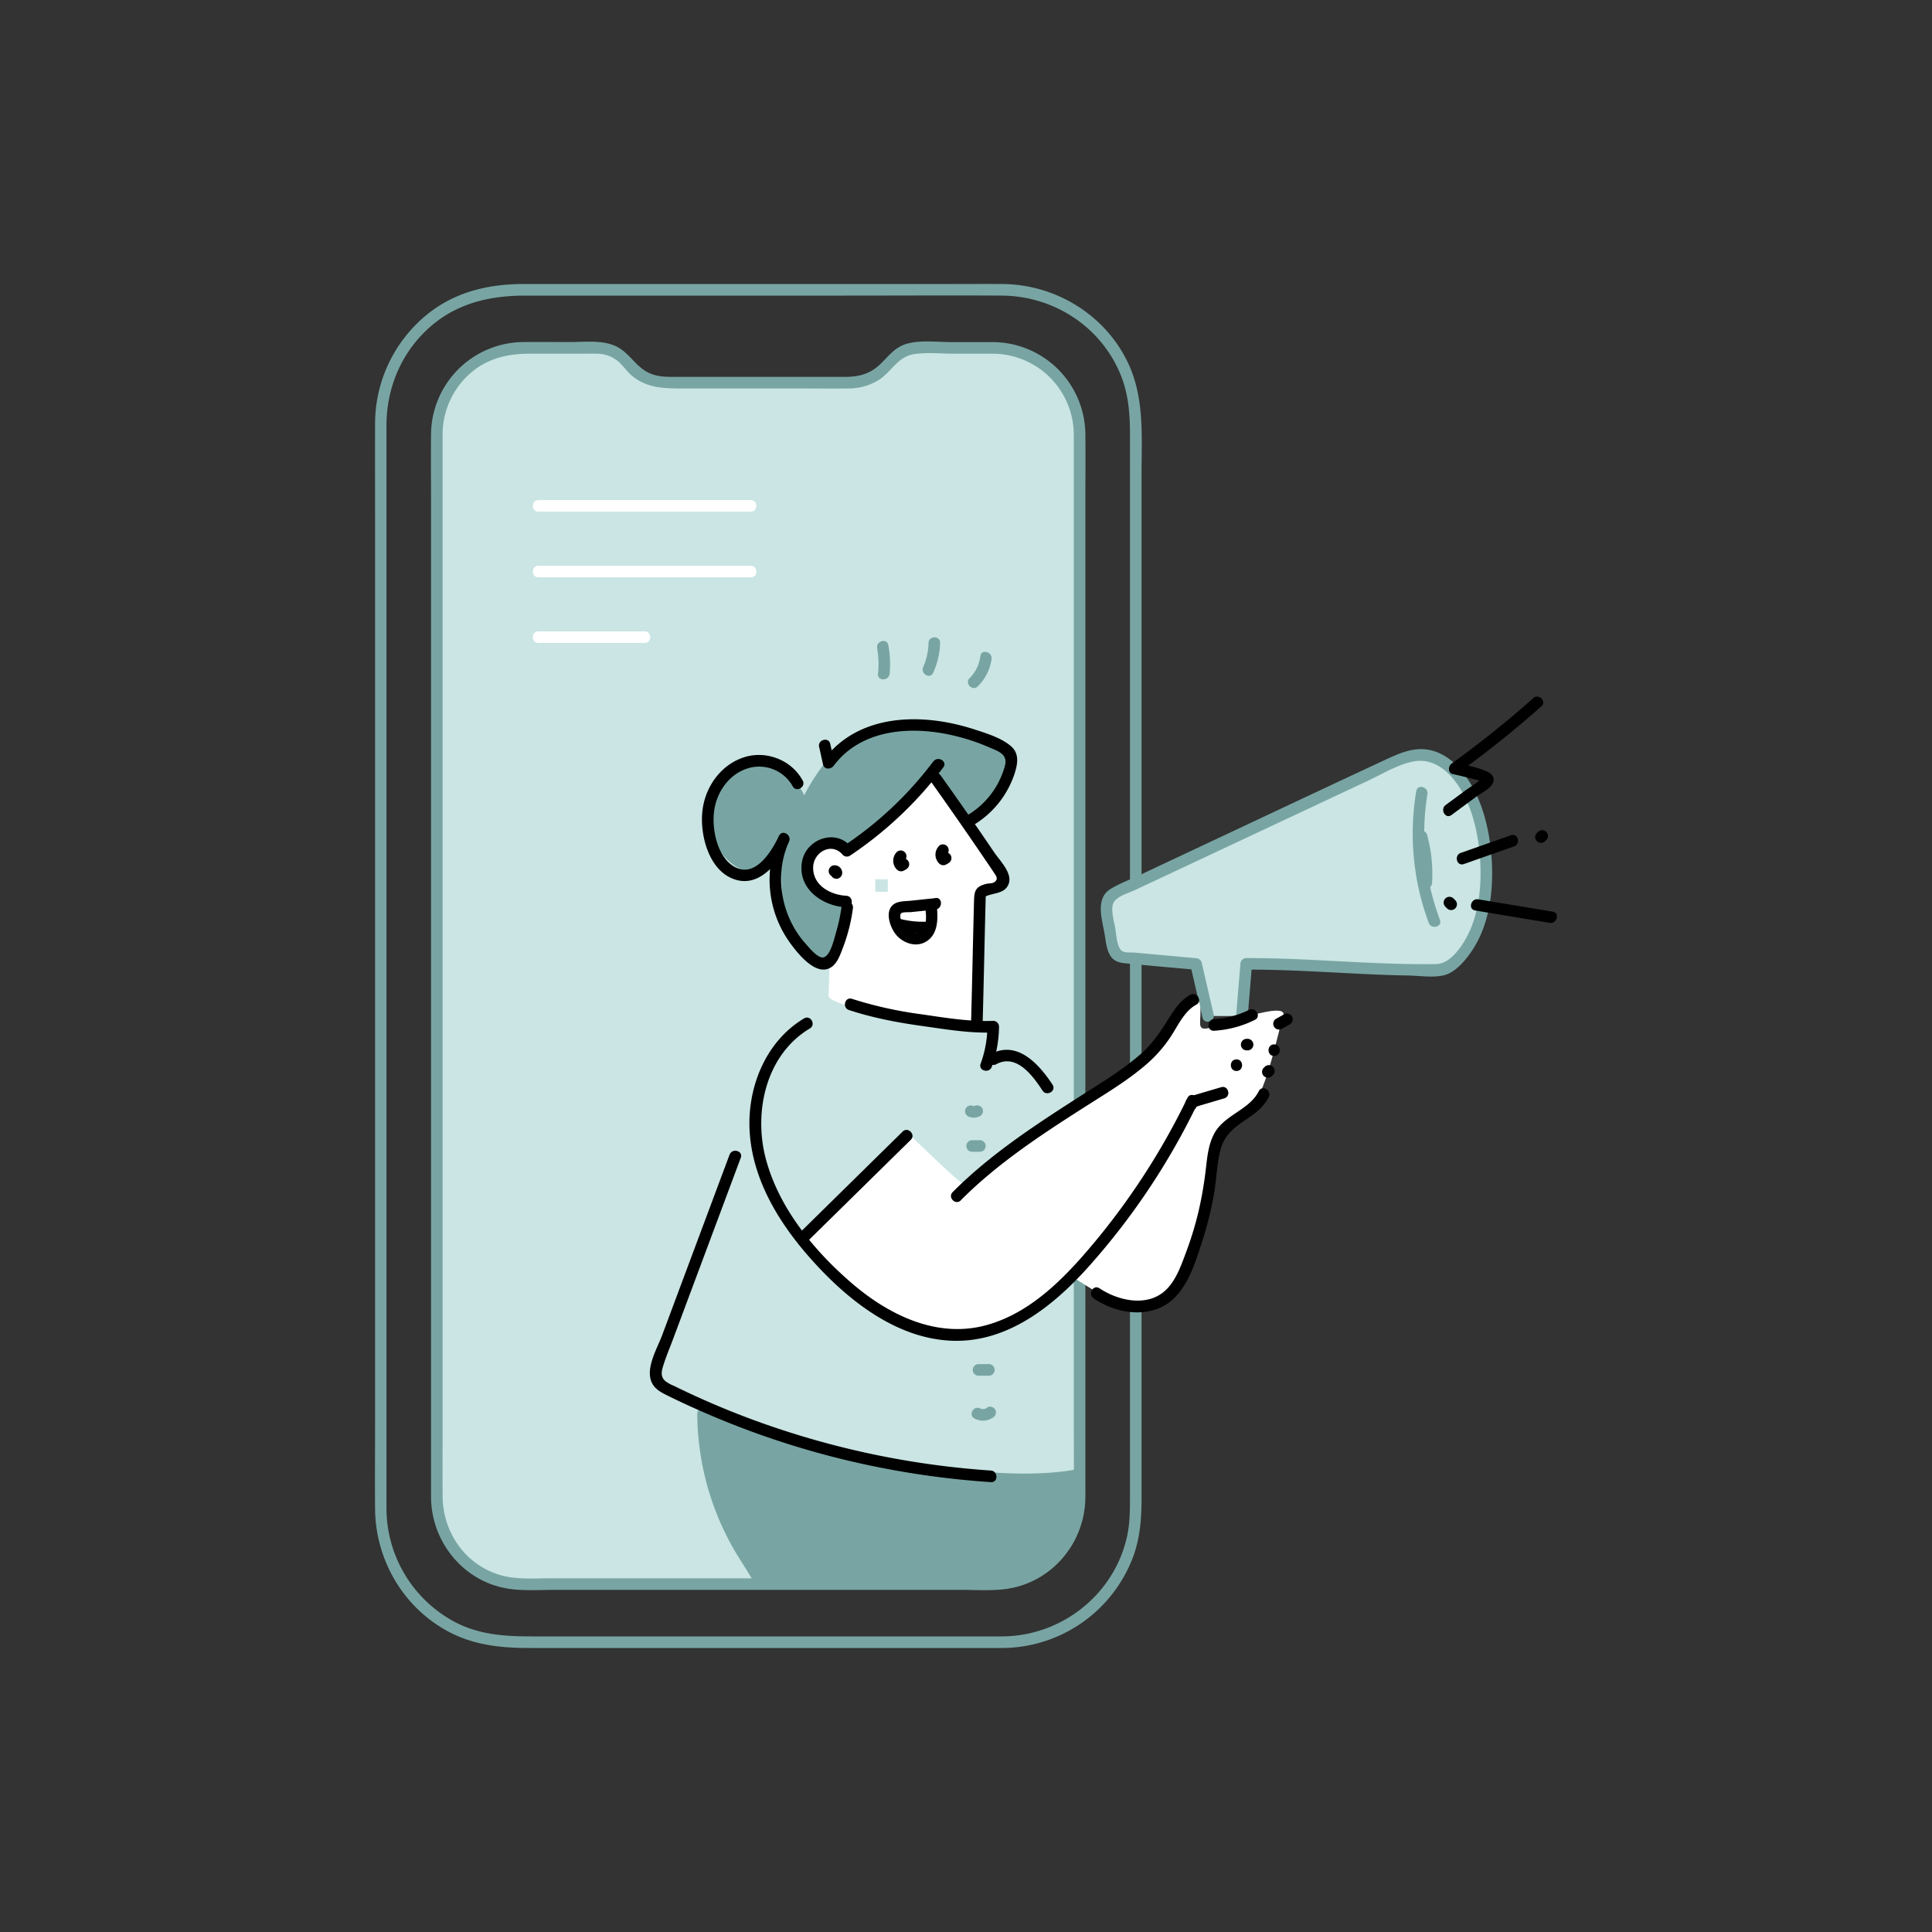 <svg viewBox="0 0 1000 1000" width="1000" height="1000" xmlns="http://www.w3.org/2000/svg"><rect x="0" y="0" width="1000" height="1000" fill="#333333" stroke="none"/><path d="M514.27 180.08h-38.62a19.49 19.49 0 00-15.65 7.81 25.47 25.47 0 01-20.36 10.17h-94.41a25.47 25.47 0 01-20.36-10.17 19.53 19.53 0 00-15.61-7.8h-38.62a44.51 44.51 0 00-44.52 44.51v550.81a44.51 44.51 0 0044.52 44.51h243.63a44.51 44.51 0 0044.52-44.51V224.59a44.51 44.51 0 00-44.52-44.51z" fill="#cae5e3"/><g fill="#78a5a3"><path d="M558.79 775.41v-15.19c-60.66 12.4-177.48-25.37-177.48-25.37l-13.94-5.71s-9.86 8.79 9.23 60c4.28 11.48 11.81 21.76 20.9 30.79h116.77a44.51 44.51 0 0044.52-44.52z"/><path d="M519 847H275.54c-13.89 0-27.23-.74-40-7.4a66.7 66.7 0 01-35.5-59V237.24v-17c0-20.29 8.36-39.33 24.12-52.35C238 156.47 254.58 153 272 153h165.5c27 0 54-.16 81 0s51.66 16.21 61.69 41.38c3.86 9.69 4.68 19.69 4.68 29.94V773.8c0 7.27.06 14.41-1.54 21.59-6.72 30-33.71 51.31-64.32 51.61-3.85 0-3.86 6 0 6a72.72 72.72 0 0067.66-47.66c3.51-9.71 4.19-19.7 4.19-29.88V245.93c0-19.69 1.67-39.76-7-58.11-11.84-24.95-37.56-40.62-65-40.82-8.29-.06-16.58 0-24.87 0H271.34c-17.4 0-33.95 3.52-48.2 14.16a72.82 72.82 0 00-29 58.33c-.06 16 0 32.06 0 48.1v469.47c0 14.64-.12 29.28 0 43.92.2 26.32 14.54 51 37.88 63.49 13.33 7.14 27.45 8.53 42.17 8.53H519c3.82 0 3.83-6 0-6z"/><path d="M514.27 177.08h-21.8c-7.4 0-16.38-1.23-23.57 1s-10.17 8.38-15.9 12.62c-4.73 3.46-10 4.37-15.71 4.37h-87.96c-4.47 0-8.77 0-13-1.86-7.26-3.13-10.44-10.66-17.53-14s-16.23-2.16-23.93-2.16c-8 0-16-.09-23.95 0a48.12 48.12 0 00-47.81 47.51c-.15 11.57 0 23.15 0 34.72v515.91c.25 23 16.84 43.45 39.89 47.1 7.66 1.22 15.78.63 23.5.63h211.36c7.46 0 15.26.55 22.69-.44 23.65-3.15 41-23.64 41.23-47.27.05-3.81 0-7.63 0-11.44V259.83c0-11.74.15-23.49 0-35.23a48.12 48.12 0 00-47.51-47.52c-3.86-.06-3.86 5.94 0 6a42.05 42.05 0 0141.52 42v511.36c0 12.89.14 25.79 0 38.68a42 42 0 01-41.59 41.8c-6.75.09-13.5 0-20.25 0H285c-8.17 0-17 .73-25-1.37-18.84-5-30.84-22.18-30.91-41.29-.05-14.57 0-29.14 0-43.71V234.41v-9.78a42.12 42.12 0 0115.51-32.42c8.65-7 18.82-9.13 29.65-9.13h27.37c2.52 0 5.06-.11 7.57 0a17.13 17.13 0 0110.7 3.92c2.78 2.34 4.66 5.47 7.52 7.76 8.11 6.49 17.32 6.31 27.06 6.31H415c8 0 16.05.09 24.07 0a29.49 29.49 0 0016-4.55c6.5-4.26 9.59-11.86 17.92-13.19 6.74-1.09 14.14-.24 20.93-.24h20.31c3.9-.01 3.91-6.01.04-6.01z"/></g><path d="M419.91 451.91s-1.71-14 7-15.16 10.56 4.25 14.09 1.79 28-23.24 31-26.62 11.21-16.3 17.61-4.35 29.14 45.29 29.14 45.29.06 2.82-4.7 5.44-5.59.63-5.25 5.29-2.33 29-2.33 29 .16 39.09-6.45 38.33-71.49-8.66-71.16-15.66 1-32 0-32.31-13-11.32-13-11.32" fill="#fff"/><g fill="#cae5e3"><path d="M642.84 525.87l2.22-27c21.55-.14 72.65 3.89 101.79 3 12.7-6.38 19.08-21.16 21.3-35.26a99.33 99.33 0 00-5.44-51c-4.75-12.31-14.35-25-27.55-24.91-5.61.05-10.9 2.48-16 4.86l-140.44 65.93c-2 .93-4.1 2-5.16 3.9s-.84 4.13-.59 6.24a174.75 174.75 0 003.29 18.57 7.35 7.35 0 001.85 4c1.2 1.08 2.94 1.28 4.55 1.43l36.46 3.37q3.11 13.45 6.2 26.91M735.94 410.28a127.19 127.19 0 006.48 66.63M735.8 433a70.29 70.29 0 012.44 24"/></g><g fill="#78a5a3"><path d="M645.84 525.87l2.22-27-3 3c28-.11 56 2.58 84 3.06 5.73.1 13.39 1.33 18.92-.31 6-1.76 11.37-8.54 14.55-13.52 8.49-13.27 10.54-30.47 9.59-45.88-1-16-5.17-33.54-15.55-46.17-4.22-5.14-9.89-9.47-16.53-10.84-8-1.65-15.33 1.48-22.4 4.77-37.57 17.49-75 35.2-112.55 52.8L589.81 453c-4.93 2.31-10.35 4.26-15 7.13-7.81 4.85-4.56 15.11-3.2 22.56.72 3.94 1 9.16 3.45 12.48 2.31 3.17 5.87 3.3 9.49 3.64 11.51 1.1 23 2.1 34.54 3.15l-2.89-2.2q3.1 13.47 6.2 26.92c.86 3.76 6.64 2.17 5.78-1.6q-3.11-13.46-6.2-26.91a3.07 3.07 0 00-2.89-2.2l-25.91-2.37-5.75-.52c-1.85-.17-4.83.19-6.43-.7-3-1.67-3.25-9.25-3.78-12.21-.67-3.84-2.84-10.51-.37-13.68 2.27-2.93 7.27-4.24 10.56-5.78l24.31-11.4 96.34-45.2c7.65-3.59 15.73-8.67 24.15-10.07 7.39-1.22 13.84 2.31 18.72 7.66 10.33 11.32 14.29 28.69 15.2 43.56.86 14.23-.77 29.88-8.4 42.25-3.08 5-8.11 11.39-14.41 11.5-5.92.1-11.84 0-17.75-.11-26.84-.59-53.69-3.09-80.54-3a3.07 3.07 0 00-3 3l-2.22 27c-.31 3.85 5.68 3.83 6 0z"/><path d="M733.05 409.48a132.69 132.69 0 006.48 68.23c1.34 3.58 7.14 2 5.78-1.59a126.71 126.71 0 01-6.48-65.05c.62-3.77-5.15-5.39-5.78-1.59z"/><path d="M732.91 433.75a72.13 72.13 0 012.33 23.25c-.22 3.85 5.77 3.84 6 0a77.52 77.52 0 00-2.55-24.82c-1-3.72-6.78-2.14-5.78 1.6z"/></g><path d="M426.15 630.28s44.48-42.43 45.05-42.43 29.37 29.08 30.7 26.75 32.6-30.38 51.94-42.75 33.25-15.86 42-27.25 23.88-33 25.22-24.7-2.6 13.87 4.6 12.24 41.38-14.6 38.55-6.27-9.28 43-18.47 49.5-16.07 10-18 24.79-8 56-16.89 64.28-25.79 15-35.11 9.35-21.12-13.16-21.12-13.16-32.49 34.78-57.14 31.78-64.46-29.64-71.36-40.3-14.39-11.36.03-21.83z" fill="#fff"/><path d="M368.28 422s5-31.38 23.64-28.18 24.32 17.86 24.32 17.86 15.86-32.1 34.08-32.71 51.92-4.26 62.6 5.06 16.91 10.33 6.58 21-17.92 26.43-23.45 14.55S484 395 475.24 406s-23.15 27.18-30.67 30.08-14.34-3.57-20 0-12.17 8.62-6.12 17.35 7.41 12.06 11.78 12.49 10.49-2.6 7.5 8.79-6.13 31-15.14 22.7-18.34-8.14-18-27.12-1.14-30.29-1.14-30.29-1.8 12.5-13.27 11.87-25.8-16.68-21.9-29.87zM360.9 731.83a142.71 142.71 0 0017.6 67.72c4 7.28 8.9 14 12.75 21.39 1.79 3.43 7 .4 5.18-3-7.22-13.81-16.22-26-21.52-40.86a138.38 138.38 0 01-8-45.23c0-3.85-6-3.86-6 0z" fill="#78a5a3"/><path d="M481.71 404.38Q495 423.05 507.92 442c2.15 3.16 4.31 6.31 6.42 9.5 1.14 1.73 2.69 3.42.34 5.1-1 .75-3 .57-4.22.89-5.71 1.48-6.18 3.78-6.32 9.13-.55 20.76-.93 41.53-1.51 62.28-.11 3.86 5.88 3.86 6 0 .63-22.24 1-44.48 1.64-66.73l-1.49 2.59c4.17-3 11.35-1.44 13.37-7.48 1.84-5.51-4.68-11.87-7.44-15.94q-13.67-20.16-27.82-40c-2.22-3.12-7.42-.13-5.17 3zM464.13 441.08a6.4 6.4 0 00.15 9.05 3.1 3.1 0 003.64.47l1.36-.82a3 3 0 00-3-5.18l-1.36.82 3.63.47a3.85 3.85 0 01-.35-.35c.23.29.25.29.07 0 .14.34.16.35.05 0s-.06-.32 0 .06c0-.35 0-.33-.05.06a4.05 4.05 0 01.12-.47c-.15.34-.15.36 0 .06-.24.27-.24.28 0 0a3 3 0 00-4.24-4.24z"/><path d="M486 437.92a6.4 6.4 0 00.15 9.06 3.07 3.07 0 003.63.46l1.36-.81a3 3 0 00-3-5.18l-1.37.82 3.63.47a2.81 2.81 0 01-.34-.35c.22.29.24.28.06 0q.21.51.06 0c-.07-.35-.07-.33 0 .06q0-.53-.06.06a3.59 3.59 0 01.12-.47c-.15.33-.15.35 0 .05-.23.28-.23.29 0 0a3 3 0 00-4.24-4.24zM483.07 394.13a188.74 188.74 0 01-46.26 43.64l3.63.47c-7.85-9.43-22.88-4.06-25.21 7.25-2.9 14.11 10.11 23.51 22.77 24.15 3.86.2 3.85-5.79 0-6-8.16-.44-17.18-5.31-17.12-14.56.06-8 9.62-13.48 15.34-6.6a3 3 0 003.64.47 197.69 197.69 0 0048.41-45.79c2.32-3.09-2.88-6.08-5.18-3z"/><path d="M432 453.93a.77.77 0 01.26 0l-.8-.1h.13l-.72-.3c.26.14.17.05-.28-.25-.3-.45-.39-.55-.25-.28l-.3-.72a.75.75 0 010 .26l-.11-.8v.13a3 3 0 003 3 3.06 3.06 0 003-3 3.92 3.92 0 00-4-4 3 3 0 100 6zM484.17 464.87l-12.6 1.32c-2.89.31-6.59.1-9 1.88-4.91 3.57-1.83 12.1 1.3 15.82 3.66 4.33 10.23 6.59 15.4 3.53 6-3.54 6.25-11 5.75-17.12-.31-3.82-6.31-3.85-6 0 .29 3.56 1 8.66-2 11.36-3.19 2.85-7.74.11-9.56-3-.64-1.08-2.36-4.85-.93-6 .87-.67 4-.44 5.05-.55l12.6-1.33c3.8-.4 3.84-6.4 0-6z"/><path d="M464.07 481.34a53 53 0 0015.14 1.73c3.85-.12 3.87-6.12 0-6a47.28 47.28 0 01-13.55-1.51c-3.73-1-5.33 4.81-1.59 5.78zM424 386.63l2 9.05c.61 2.78 4.06 2.61 5.48.72 14.74-19.72 41.66-20.85 63.61-15.3a102.52 102.52 0 0116.47 5.54c2.22 1 5 1.91 6.86 3.45 3.21 2.65 1.91 6 .81 9.22a42.53 42.53 0 01-19.52 23.23c-3.35 1.9-.33 7.08 3 5.17a48.79 48.79 0 0022.51-27.51c1.56-4.94 2.41-10.17-1.87-13.92-5.13-4.5-13.6-7-20-9.06-26.44-8.34-59-8-77.09 16.15l5.48.72-2-9.06c-.83-3.76-6.61-2.17-5.78 1.6zM415.41 403.91c-5.75-10.61-19-15.67-30.43-11.9-12.16 4-20.14 15.55-21.44 28-1.23 11.81 3 29.14 15 34.49 14 6.27 24.61-8 29.81-18.89l-5.18-3a55.8 55.8 0 005.33 54.82c3.73 5.25 12.82 17.12 20.49 13.87 4.2-1.78 5.85-7 7.36-10.91a89.83 89.83 0 005.12-20.27c.52-3.78-5.26-5.41-5.78-1.6a90.9 90.9 0 01-3 14.24c-.93 3.05-3.11 13.58-7.42 12.78-2.91-.55-6.73-5.35-8.64-7.49a47.86 47.86 0 01-6.15-8.84c-7.23-13.25-8.39-29.74-2.09-43.57 1.57-3.47-3.5-6.53-5.18-3-3.86 8.07-12.42 22.44-23.44 15.78-8.71-5.26-11.38-19.54-10.12-28.78 1.31-9.55 7.54-18.71 17-21.81a19.89 19.89 0 0123.65 9.15c1.84 3.39 7 .37 5.18-3zM416.16 527.14c-20.36 12.19-29.85 36.79-28.05 59.84 2.12 27.23 18.49 51.13 36.86 70.32s42.6 36.7 70.15 36.7c27.29 0 49.88-18.05 67.36-37.28a362.38 362.38 0 0057.32-85.43c1.68-3.45-3.49-6.5-5.18-3a365.46 365.46 0 01-45.76 71.85C553.38 659 535 679.17 510.58 685.88c-25.81 7.11-51-5.46-70.16-22.1C421 647 403 624.92 396.36 599.71c-6.41-24.32.09-53.78 22.83-67.39 3.31-2 .3-7.16-3-5.18z"/><path d="M497.3 621.26c19.2-19.3 42.43-34.45 65.29-49 10.62-6.77 21.21-13.09 30.77-21.35a70 70 0 0012.11-13.6c4-5.85 7.24-13.75 13.69-17.26 3.39-1.84.37-7-3-5.17-5.7 3.1-8.88 8.64-12.27 13.94-3.81 6-7.71 11.68-13.05 16.39-10.08 8.87-21.32 15.53-32.59 22.73-22.81 14.59-46 29.82-65.16 49.1-2.72 2.74 1.51 7 4.24 4.24zM646.52 522.7a46.92 46.92 0 01-18.12 4.81c-3.84.23-3.86 6.23 0 6a54.43 54.43 0 0021.14-5.64c3.46-1.71.43-6.88-3-5.17zM645.74 537.69h-.45a3 3 0 100 6h.45a3 3 0 000-6zM640 554.34c3.86 0 3.87-6 0-6s-3.86 6 0 6zM632.07 562.73l-12.9 3.81c-2.8.83-5.84 1.88-5.76 5.31.09 3.85 6.08 3.87 6 0q-1.3 1.75.74.65l1.23-.36 4.3-1.27 8-2.36c3.69-1.09 2.12-6.88-1.59-5.78zM439.42 522.79c12.18 4 24.74 6.42 37.42 8.19 12.26 1.72 24.85 3.91 37.25 3.42l-3-3a57.86 57.86 0 01-3.52 19.18c-1.31 3.64 4.48 5.2 5.78 1.59a63.15 63.15 0 003.74-20.77 3 3 0 00-3-3c-12.47.5-25.19-1.68-37.51-3.46A206.74 206.74 0 01441 517c-3.67-1.22-5.25 4.57-1.6 5.78zM467.18 585.73l-53.4 52.5c-2.76 2.71 1.48 6.95 4.24 4.24l53.4-52.5c2.75-2.71-1.49-7-4.24-4.24zM566.09 672.09c9.75 6.48 22.9 9.65 34.06 4.92 13.18-5.6 18-21.74 22-34.21a178.83 178.83 0 006.14-24.45c1.33-7.5 1.51-15.31 3.29-22.71 1.86-7.67 6.61-11.63 12.88-15.82 4.86-3.26 9.54-6.6 12.24-12 1.73-3.44-3.44-6.48-5.18-3-5 9.86-17.8 12.13-23.08 22-2.71 5.08-3.45 10.84-4.1 16.48a200.18 200.18 0 01-3.92 23.47 176 176 0 01-6.53 21.44c-2.44 6.51-5 14-9.95 19-9.38 9.62-24.87 6.26-34.86-.39-3.22-2.14-6.23 3.05-3 5.18zM658.29 557l.67-.66a3 3 0 00-4.24-4.24l-.67.66a3 3 0 004.24 4.24zM659.5 546.57c3.86 0 3.87-6 0-6s-3.86 6 0 6zM664.65 525l-3.9 2.18a3 3 0 103 5.17l3.9-2.17a3 3 0 001.08-4.1 3.07 3.07 0 00-4.1-1.08z"/><path d="M377.62 597.66l-23.53 63-11.41 30.57c-2.56 6.83-9 17.44-5.09 24.83 1.6 3 4.53 4.6 7.49 6.08 4.6 2.29 9.26 4.47 13.95 6.58q13.59 6.12 27.56 11.35a443.23 443.23 0 0059.1 17.48 450.25 450.25 0 0067.19 9.6c3.85.26 3.83-5.74 0-6a441.76 441.76 0 01-111-22 428.58 428.58 0 01-52.94-21.78 19 19 0 01-4.75-2.67c-2.37-2.24-1.79-5-.93-7.73 1.48-4.78 3.47-9.45 5.22-14.14l10.72-28.71 24.22-64.86c1.35-3.61-4.44-5.18-5.78-1.59zM544.82 561.47c-6.94-10.57-18.27-23.37-32.13-15.82-3.39 1.84-.37 7 3 5.18 10.45-5.69 19 6.14 23.92 13.66 2.11 3.21 7.31.21 5.18-3zM793.62 361.36a532.56 532.56 0 01-42.26 33.86c-1.91 1.38-2 4.9.71 5.48s5.24 1.16 7.84 1.86c.78.21 7.3 1.63 7.38 2.16l.77-2.92c-2.64 3-6.78 5.3-10 7.66l-9.79 7.22c-3.07 2.27-.08 7.47 3 5.18l12.79-9.45c2.51-1.85 8.37-4.61 9-8.09.49-2.7-1.74-4.29-3.91-5.22-4.85-2.07-10.41-3.09-15.54-4.18l.71 5.48a546.55 546.55 0 0043.48-34.8c2.89-2.56-1.37-6.79-4.24-4.24zM757.68 447.24l26-9.15c3.62-1.27 2.06-7.06-1.59-5.78l-26 9.15c-3.62 1.27-2.06 7.07 1.59 5.78zM799.73 435.41l.66-.67a3 3 0 00-4.24-4.24l-.66.67a3 3 0 000 4.24 3.07 3.07 0 004.24 0zM803.7 471.88l-38.57-6.4c-3.77-.63-5.39 5.15-1.59 5.78l38.57 6.4c3.77.63 5.4-5.15 1.59-5.78zM748.19 469.38l.67.66a3 3 0 104.24-4.23l-.67-.67a3 3 0 10-4.24 4.24z"/><g fill="#78a5a3"><path d="M501.69 578.11a7.15 7.15 0 005.62-.43 3 3 0 001.08-4.1 3.08 3.08 0 00-4.1-1.07c.69-.33.09-.08-.09 0s-.27.07.17 0h-.64q.61.11.27 0c-.24-.07-.48-.12-.72-.21a3 3 0 00-3.68 2.1 3.07 3.07 0 002.09 3.68zM503.17 596.16h4a3 3 0 000-6h-4a3 3 0 000 6zM506.5 712.06h5.33a3 3 0 100-6h-5.33a3 3 0 000 6zM504.38 734.2a9.15 9.15 0 009.66-.52 3.09 3.09 0 001.08-4.1c-.75-1.28-2.8-2.05-4.1-1.08a3.25 3.25 0 01-3.61.53c-3.42-1.79-6.45 3.38-3 5.17z"/></g><g fill="#fff"><path d="M278.68 264.85h109.91c3.86 0 3.86-6 0-6H278.68c-3.85 0-3.86 6 0 6zM278.68 298.82h109.91c3.86 0 3.86-6 0-6H278.68c-3.85 0-3.86 6 0 6zM278.68 332.79h55c3.85 0 3.86-6 0-6h-55c-3.85 0-3.86 6 0 6z"/></g><g fill="#78a5a3"><path d="M454 335.52a47.46 47.46 0 01.46 13.25c-.38 3.84 5.61 3.81 6 0a53.11 53.11 0 00-.67-14.84c-.68-3.79-6.46-2.19-5.78 1.59zM480.61 332.79a32.52 32.52 0 01-2.77 12.44c-1.56 3.49 3.6 6.54 5.18 3a40.05 40.05 0 003.59-15.46c.1-3.86-5.89-3.85-6 0zM507.45 339.56a19.59 19.59 0 01-5.57 11.44c-2.72 2.74 1.51 7 4.24 4.24a24.79 24.79 0 007.11-14.08c.52-3.77-5.25-5.41-5.78-1.6z"/></g><path d="M453.05 455.1h6.49v6.49h-6.49z" fill="#cae5e3"/></svg>